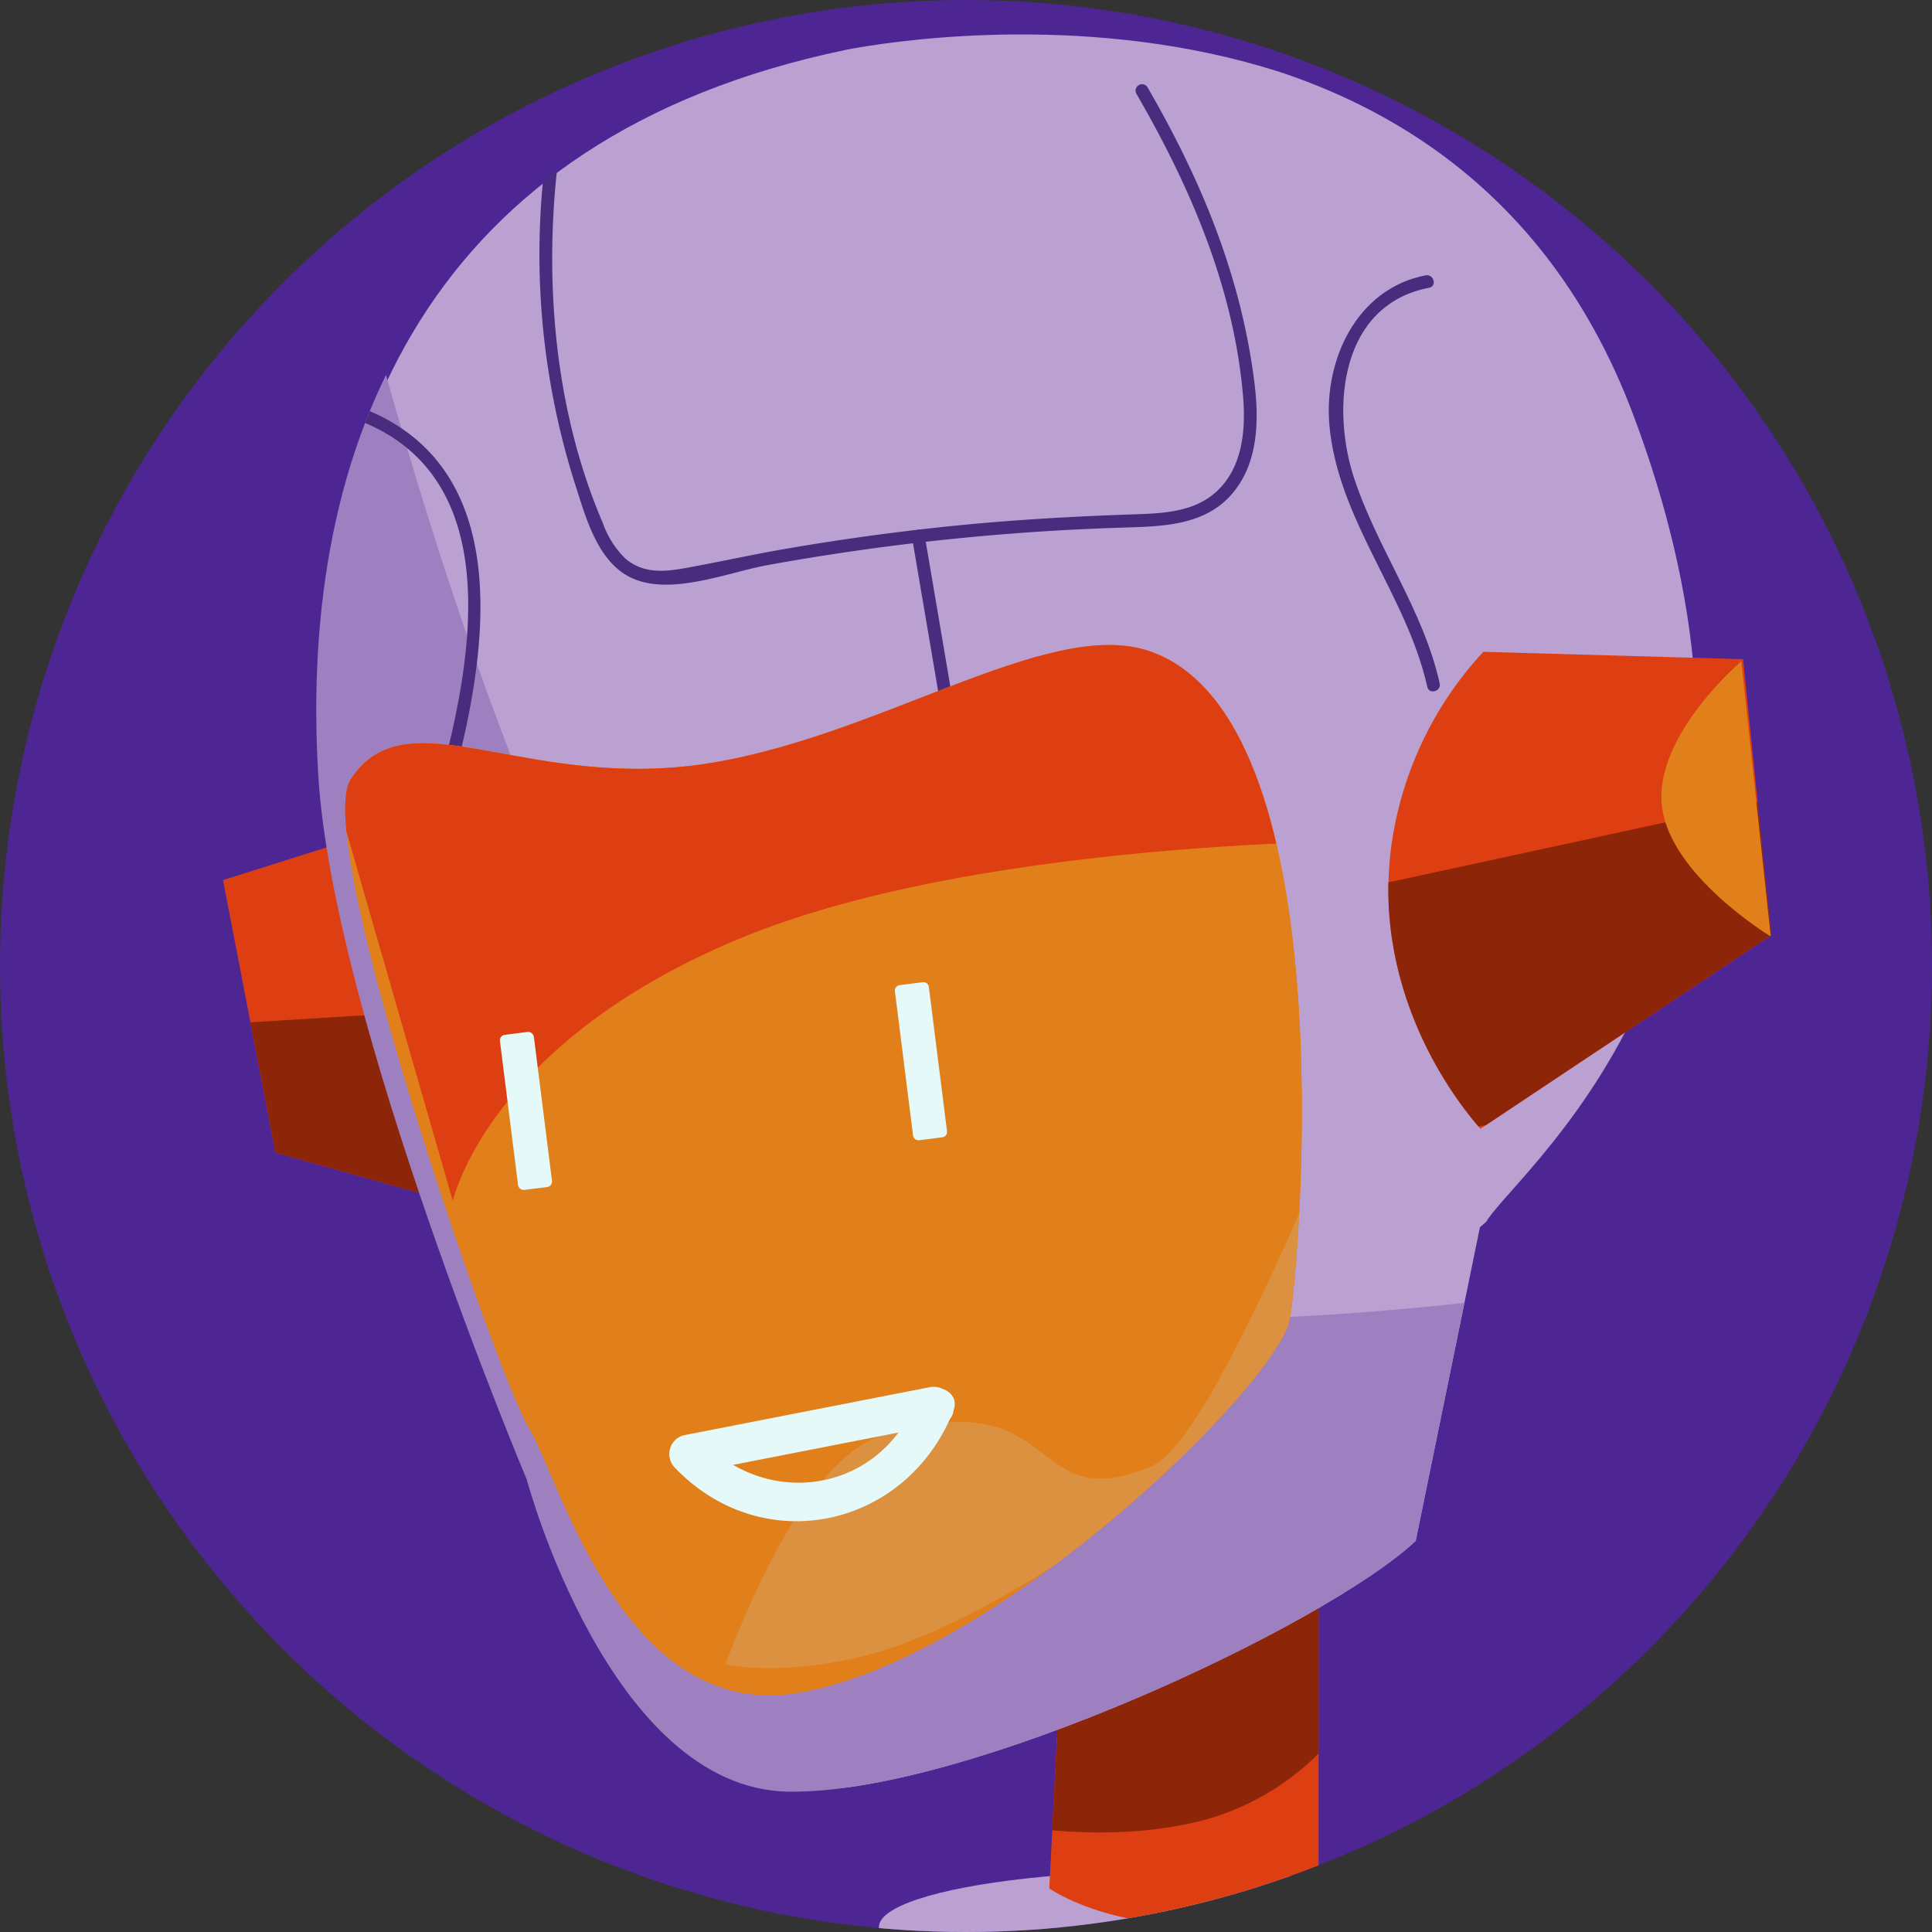 <svg xmlns="http://www.w3.org/2000/svg" xmlns:xlink="http://www.w3.org/1999/xlink" viewBox="0 0 150 150"><rect x="0" y="0" width="150" height="150" fill="#333333" stroke="none"/><defs><style>.cls-1{fill:none;}.cls-2{fill:#dd3f12;}.cls-3{fill:#e17f1b;}.cls-4{fill:#4e2694;}.cls-5{clip-path:url(#clip-path);}.cls-6{fill:#7756a0;}.cls-7{fill:#baa1d1;}.cls-8{clip-path:url(#clip-path-2);}.cls-9{fill:#8d2508;}.cls-10{clip-path:url(#clip-path-3);}.cls-11{clip-path:url(#clip-path-4);}.cls-12{fill:#9e80c1;}.cls-13{fill:#492c7e;}.cls-14{clip-path:url(#clip-path-5);}.cls-15{clip-path:url(#clip-path-6);}.cls-16{clip-path:url(#clip-path-7);}.cls-17{fill:#c2e8e7;opacity:0.18;}.cls-18{fill:#e6f9f9;}</style><clipPath id="clip-path"><circle class="cls-1" cx="75" cy="75" r="75"/></clipPath><clipPath id="clip-path-2"><path class="cls-1" d="M82.577,124.942l-1.111,21.667s3.531,2.57,10.454,2.86c6.752.282,10.454-2.691,10.454-2.691V121.739Z"/></clipPath><clipPath id="clip-path-3"><polygon class="cls-2" points="37.871 61.842 17.316 68.33 21.391 89.485 49.012 97.219 37.871 61.842"/></clipPath><clipPath id="clip-path-4"><path class="cls-1" d="M65.264,3.951s48.285-10.565,62.432,29.082c14.367,40.265-12.795,62.248-12.795,62.248l-4.986,24.352c-6.92,6.506-34.816,19.645-48.655,19.473-13.948-.174-20.361-24.233-20.361-24.233S25.836,79.098,24.708,60.152C23.18,34.485,32.891,10.715,65.264,3.951"/></clipPath><clipPath id="clip-path-5"><path class="cls-1" d="M115.164,50.609l20.168.568,2.181,21.431-22.572,15.029c-1.211-1.377-8.442-9.879-6.954-21.823A27.637,27.637,0,0,1,115.164,50.609Z"/></clipPath><clipPath id="clip-path-6"><path class="cls-3" d="M54.016,59.408c13.645-1.762,27.22-11.557,35.182-8.869,15.238,5.145,11.772,46.513,10.981,51.703s-23.223,27.015-38.566,29.245C48.217,133.434,43.327,114.449,41.033,110.811S24.158,65.284,27.219,60.524C31.445,53.952,40.371,61.17,54.016,59.408Z"/></clipPath><clipPath id="clip-path-7"><path class="cls-1" d="M64.156,57.362C77.801,55.599,93.961,46.852,102.027,49.21c7.424,2.171,6.313,43.434,5.522,48.624S81.509,125.426,66.363,128.737C44.282,133.564,43.327,114.449,41.033,110.811S24.158,65.284,27.219,60.524C31.445,53.952,50.511,59.124,64.156,57.362Z"/></clipPath></defs><title>tab-ecommerce</title><g id="Ill"><circle class="cls-4" cx="75" cy="75" r="75"/><g class="cls-5"><polygon class="cls-6" points="67.656 159.879 68.239 149.616 114.312 149.616 113.73 159.879 67.656 159.879"/><ellipse class="cls-7" cx="91.275" cy="149.616" rx="23.037" ry="4.367"/><g class="cls-8"><path class="cls-2" d="M82.577,124.942l-1.111,21.667s3.531,2.57,10.454,2.86c6.752.282,10.454-2.691,10.454-2.691V121.739Z"/><path class="cls-9" d="M107.179,128.432A20.064,20.064,0,0,1,91.421,141.756c-12.712,2.329-27.622-4.003-27.622-4.003l12.01-18.051,26.712-1.456Z"/></g><polygon class="cls-1" points="37.871 61.842 17.316 68.33 21.391 89.485 49.012 97.219 37.871 61.842"/><polygon class="cls-2" points="37.871 61.842 17.316 68.33 21.391 89.485 49.012 97.219 37.871 61.842"/><g class="cls-10"><path class="cls-9" d="M15.372,79.604c.005.036,28.432-1.742,28.432-1.742L46.667,97.56l-26.978,2.636Z"/></g><g id="head"><g class="cls-11"><path class="cls-7" d="M65.6,3.886s46.635-10.546,61.226,28.375c15.583,41.567-10.848,59.859-11.589,62.955-3.448,14.393-5.187,25.589-5.187,25.589S83.736,138.668,61.596,139.04c-8.584.144-20.361-24.233-20.361-24.233S26.172,79.033,25.044,60.087C23.517,34.42,33.227,10.65,65.6,3.886"/><path class="cls-12" d="M28.34,23.144c.374.828,16.553,67.615,38.642,75.878s67.753-1.021,67.753-1.021l-1.613,41.423L38.057,153.241,6.369,46.343Z"/><path class="cls-13" d="M28.227,32.79c11.119,4.589,8.369,18.736,5.944,27.736a.5.5,0,0,0,.964.266c2.601-9.651,5.069-24.133-6.642-28.966-.594-.245-.853.722-.266.964Z"/><path class="cls-13" d="M110.69,21.377C105.315,22.406,102.75,28,103.219,33.062c.679,7.338,6.014,13.172,7.594,20.259.14.628,1.104.362.964-.266-1.273-5.71-4.833-10.434-6.646-15.937-1.809-5.489-1.058-13.459,5.825-14.776.631-.121.364-1.085-.266-.964Z"/><path class="cls-13" d="M42.229,13.348a58.933,58.933,0,0,0,2.445,24.32c.825,2.553,1.743,6.049,4.45,7.242,3.044,1.341,7.426-.48,10.462-1.034a186.544,186.544,0,0,1,27.594-2.913c2.941-.093,6.203-.127,8.341-2.469,2.165-2.371,2.248-5.765,1.874-8.771-1.034-8.299-4.143-15.769-8.306-22.952A.5.5,0,0,0,88.226,7.275c4.183,7.218,7.529,14.969,8.276,23.374.238,2.676.002,5.747-2.186,7.633-1.826,1.574-4.381,1.586-6.655,1.665-4.651.162-9.289.432-13.919.909q-6.528.673-13,1.8c-2.213.386-4.406.866-6.614,1.278-1.928.36-3.934.852-5.604-.593a7.313,7.313,0,0,1-1.74-2.778c-3.613-8.44-4.51-18.158-3.555-27.216.067-.639-.933-.635-1,0Z"/><path class="cls-13" d="M70.812,41.747l2.357,13.867c.108.633,1.071.365.964-.266L71.776,41.481c-.108-.633-1.071-.365-.964.266Z"/></g></g><g class="cls-14"><path class="cls-2" d="M115.164,50.609l20.168.568,2.181,21.431-22.572,15.029c-1.215-1.383-8.377-9.808-6.953-21.694A27.692,27.692,0,0,1,115.164,50.609Z"/><path class="cls-9" d="M140.174,61.466c.005.036-33.151,7.208-33.151,7.208L109.886,88.372l31.762-5.901Z"/><path class="cls-3" d="M135.198,51.34l2.281,21.366s-7.948-4.802-8.464-10.244S135.198,51.34,135.198,51.34Z"/></g><path class="cls-3" d="M54.016,59.408c13.645-1.762,27.22-11.557,35.182-8.869,15.238,5.145,11.772,46.513,10.981,51.703s-23.223,27.015-38.566,29.245C48.217,133.434,43.327,114.449,41.033,110.811S24.158,65.284,27.219,60.524C31.445,53.952,40.371,61.17,54.016,59.408Z"/><g class="cls-15"><path class="cls-3" d="M64.779,57.389c13.645-1.762,29.805-10.51,37.871-8.152,7.424,2.171,6.313,43.434,5.522,48.624s-28.874,29.291-44.216,31.521C50.559,131.328,43.95,114.476,41.656,110.837S24.782,65.31,27.842,60.55C32.068,53.979,51.134,59.151,64.779,57.389Z"/><g class="cls-16"><path class="cls-17" d="M108.061,76.466s-13.038,34.997-18.636,37.366c-9.794,4.145-6.654-6.535-20.636-2.517C57.611,114.527,49.725,151.54,49.725,151.54l13.415,9.818s11.581-32.574,15.873-33.198,7.026,6.04,14.968,4.003S119.013,87.522,119.013,87.522Z"/></g><path class="cls-2" d="M35.158,93.245S37.808,81.032,57.367,72.893s52.548-7.637,52.548-7.637l-6.126-20.734L24.75,57.113Z"/></g><path class="cls-18" d="M71.125,108.751c-2.809,7.086-11.446,8.47-16.613,3.076l-.661,2.505L72.968,110.594c1.891-.37,1.09-3.259-.797-2.89l-19.117,3.737a1.511,1.511,0,0,0-.661,2.505c6.859,7.161,18.022,4.68,21.622-4.398C74.726,107.754,71.829,106.976,71.125,108.751Z"/><rect class="cls-18" x="39.51" y="80.184" width="2.655" height="12.136" rx="0.425" ry="0.425" transform="translate(92.121 166.732) rotate(172.829)"/><path class="cls-18" d="M70.601,76.326h1.806a.425.425,0,0,1,.425.425V88.037a.425.425,0,0,1-.425.425H70.601a.425.425,0,0,1-.425-.425V76.75a.425.425,0,0,1,.425-.425Z" transform="translate(152.732 155.218) rotate(172.83)"/></g></g></svg>